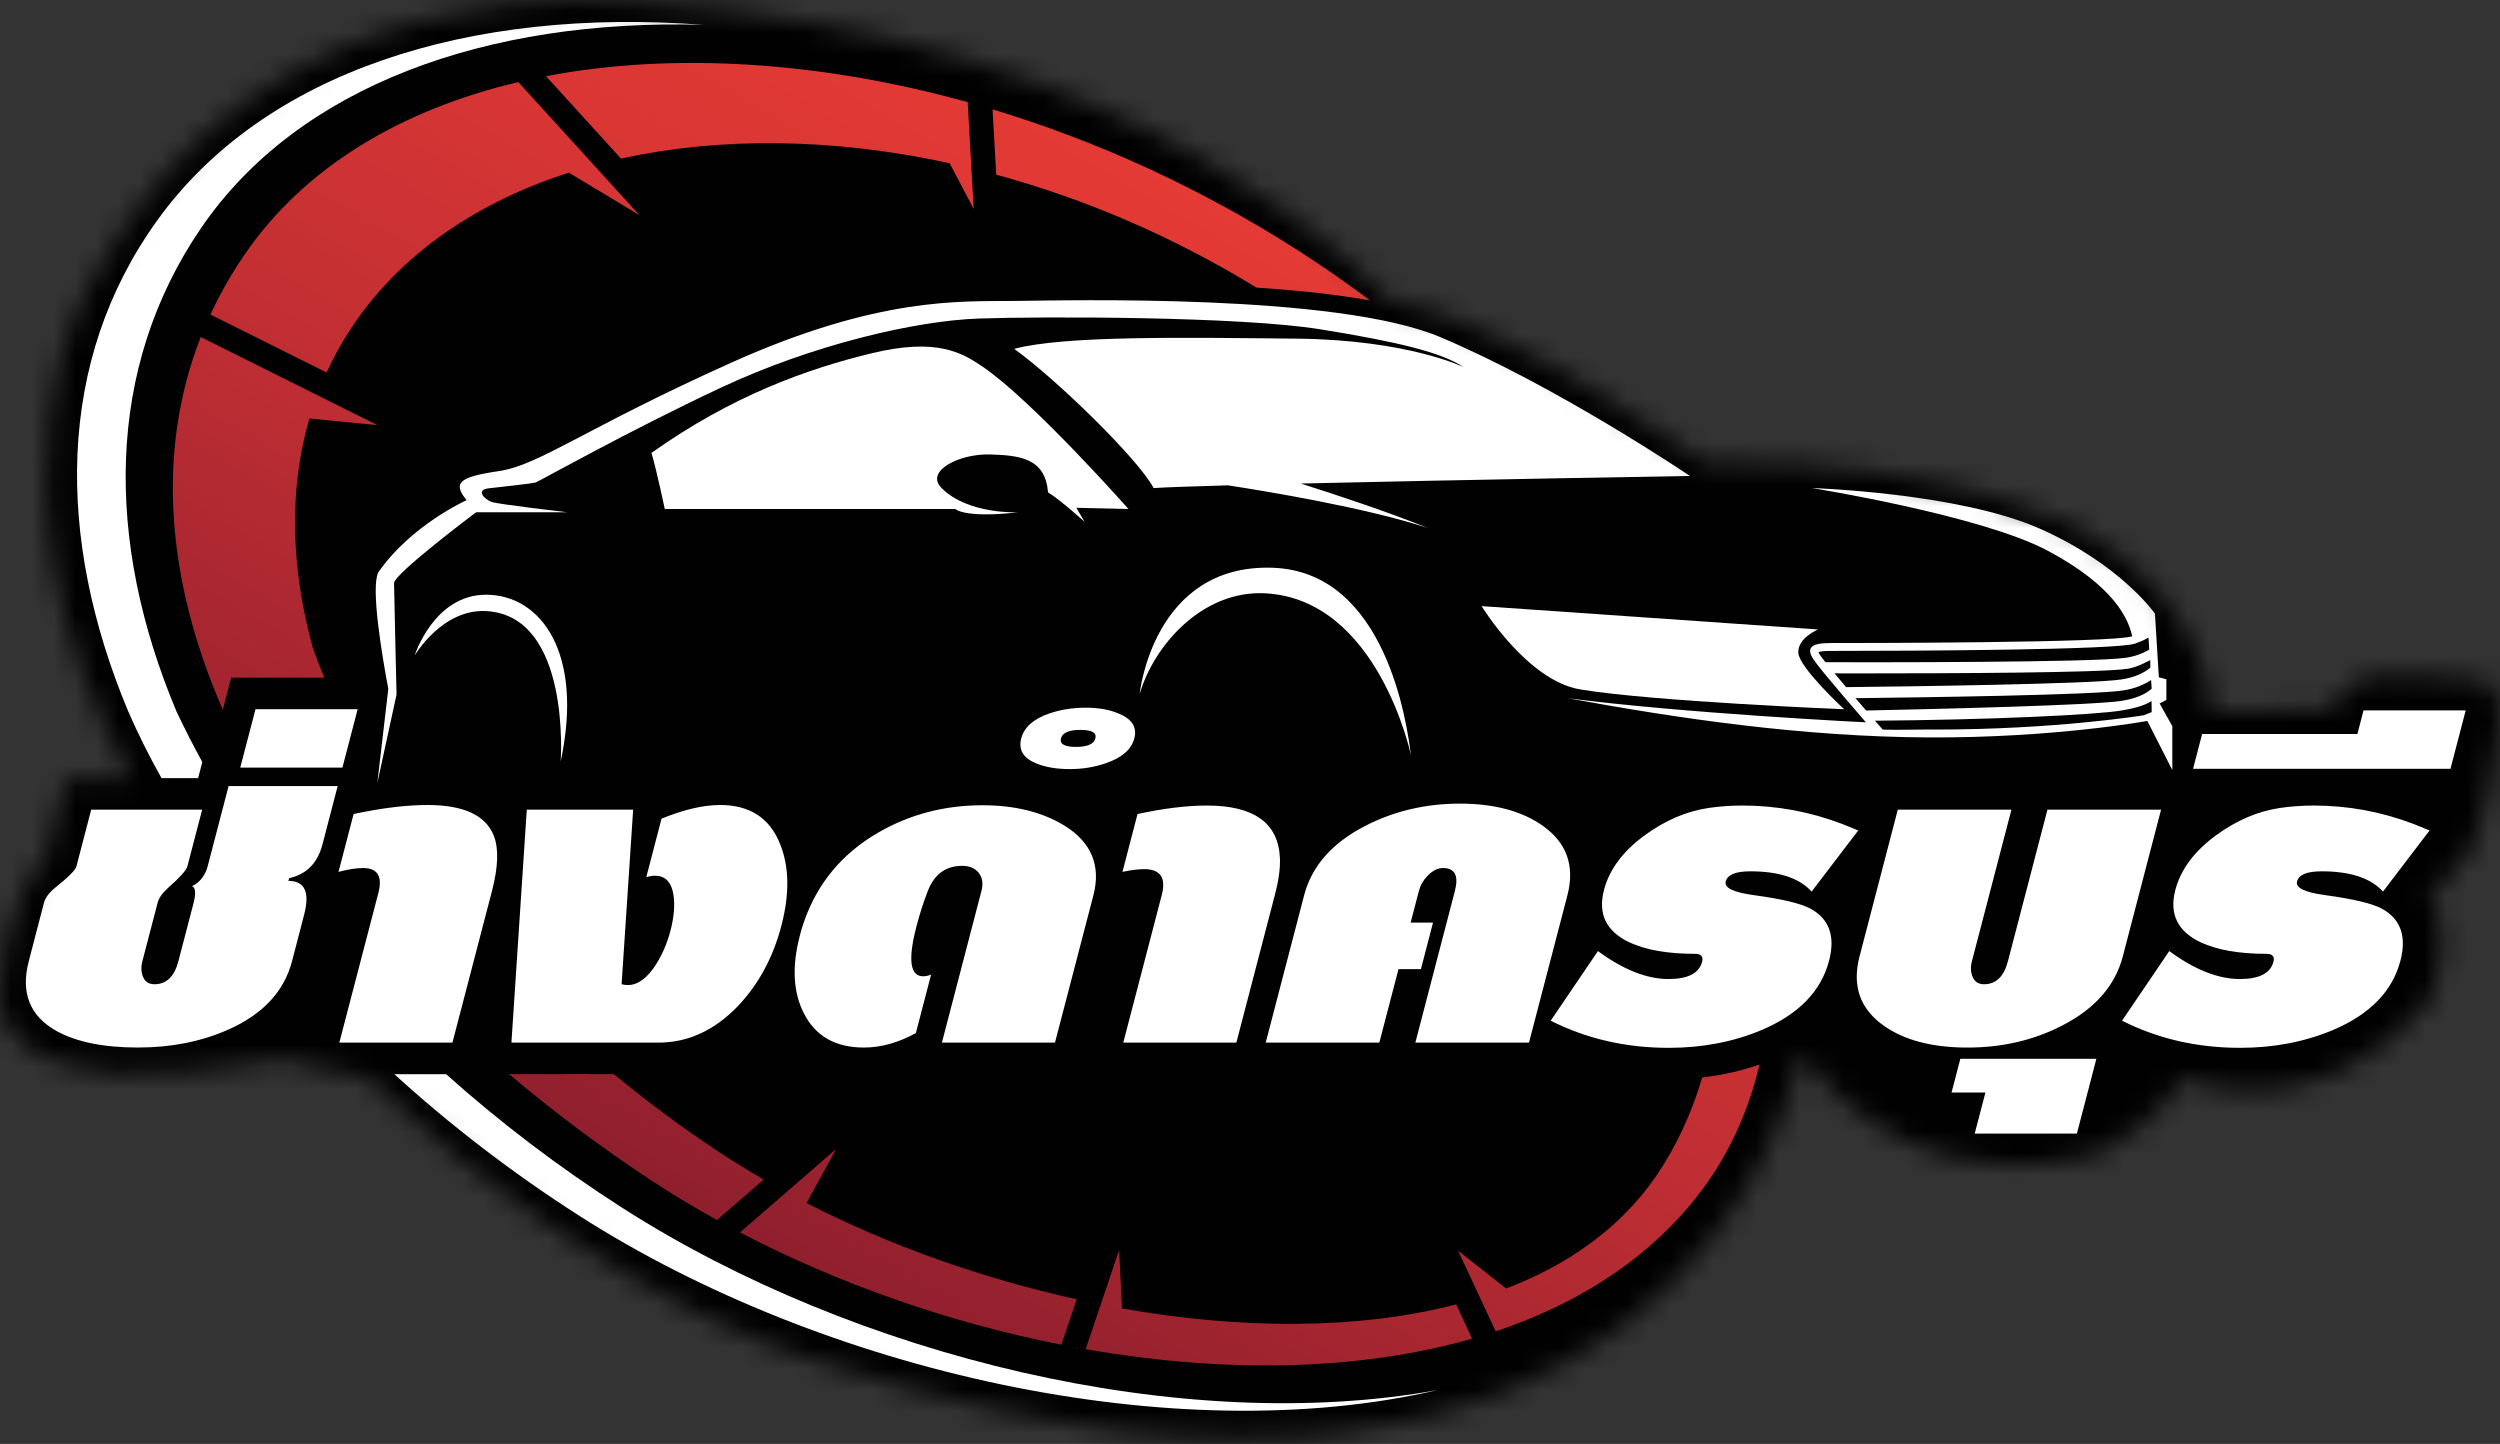 <svg width="116" height="67" viewBox="0 0 116 67" fill="none" xmlns="http://www.w3.org/2000/svg">
<rect x="0" y="0" width="116" height="67" fill="#333333" stroke="none"/>
<mask id="mask0_662_1498" style="mask-type:luminance" maskUnits="userSpaceOnUse" x="0" y="0" width="116" height="67">
<path d="M17.073 50.024C28.475 60.943 38.618 63.356 38.618 63.356C77.541 75.733 83.241 50.024 83.241 50.024L83.654 48.875C83.654 48.875 87.605 55.48 96.275 53.77C96.275 53.77 98.692 53.709 101.346 50.024C101.346 50.024 107.379 52.708 112.737 46.457C112.737 46.457 114.021 43.259 112.737 41.739L114.792 39.203C114.792 39.203 116.384 33.756 115.913 32.529C115.913 32.529 115.559 31.631 115.264 31.555C114.969 31.478 109.661 31.041 109.543 31.555C109.543 31.555 108.223 32.387 108.087 32.964L102.585 32.968C102.585 32.968 102.585 28.116 96.864 24.755C96.864 24.755 91.277 21.275 79.091 21.452C79.091 21.452 69.737 14.724 64.488 13.931C64.488 13.931 53.637 1.441 29.34 0.104C29.34 0.104 12.198 -2.019 4.335 12.921C4.335 12.921 -1.641 21.939 6.065 36.105H3.077L2.126 39.813C2.126 39.813 0.246 41.464 0.01 46.182C0.01 46.182 -0.854 51.761 13.142 49.129L17.073 50.024Z" fill="white"/>
</mask>
<g mask="url(#mask0_662_1498)">
<path d="M123.889 -14.819H-10.465V85.482H123.889V-14.819Z" fill="#010101"/>
</g>
<mask id="mask1_662_1498" style="mask-type:luminance" maskUnits="userSpaceOnUse" x="0" y="0" width="116" height="67">
<path d="M17.073 50.024C28.475 60.943 38.618 63.356 38.618 63.356C77.541 75.733 83.241 50.024 83.241 50.024L83.654 48.875C83.654 48.875 87.605 55.48 96.275 53.77C96.275 53.77 98.692 53.709 101.346 50.024C101.346 50.024 107.379 52.708 112.737 46.457C112.737 46.457 114.021 43.259 112.737 41.739L114.792 39.203C114.792 39.203 116.384 33.756 115.913 32.529C115.913 32.529 115.559 31.631 115.264 31.555C114.969 31.478 109.661 31.041 109.543 31.555C109.543 31.555 108.223 32.387 108.087 32.964L102.585 32.968C102.585 32.968 102.585 28.116 96.864 24.755C96.864 24.755 91.277 21.275 79.091 21.452C79.091 21.452 69.737 14.724 64.488 13.931C64.488 13.931 53.637 1.441 29.34 0.104C29.34 0.104 12.198 -2.019 4.335 12.921C4.335 12.921 -1.641 21.939 6.065 36.105H3.077L2.126 39.813C2.126 39.813 0.246 41.464 0.01 46.182C0.01 46.182 -0.854 51.761 13.142 49.129L17.073 50.024Z" fill="white"/>
</mask>
<g mask="url(#mask1_662_1498)">
<path d="M26.215 49.842L27.413 50.207L27.331 49.842H26.215Z" fill="url(#paint0_linear_662_1498)"/>
</g>
<mask id="mask2_662_1498" style="mask-type:luminance" maskUnits="userSpaceOnUse" x="0" y="0" width="116" height="67">
<path d="M17.073 50.024C28.475 60.943 38.618 63.356 38.618 63.356C77.541 75.733 83.241 50.024 83.241 50.024L83.654 48.875C83.654 48.875 87.605 55.48 96.275 53.77C96.275 53.77 98.692 53.709 101.346 50.024C101.346 50.024 107.379 52.708 112.737 46.457C112.737 46.457 114.021 43.259 112.737 41.739L114.792 39.203C114.792 39.203 116.384 33.756 115.913 32.529C115.913 32.529 115.559 31.631 115.264 31.555C114.969 31.478 109.661 31.041 109.543 31.555C109.543 31.555 108.223 32.387 108.087 32.964L102.585 32.968C102.585 32.968 102.585 28.116 96.864 24.755C96.864 24.755 91.277 21.275 79.091 21.452C79.091 21.452 69.737 14.724 64.488 13.931C64.488 13.931 53.637 1.441 29.34 0.104C29.34 0.104 12.198 -2.019 4.335 12.921C4.335 12.921 -1.641 21.939 6.065 36.105H3.077L2.126 39.813C2.126 39.813 0.246 41.464 0.01 46.182C0.01 46.182 -0.854 51.761 13.142 49.129L17.073 50.024Z" fill="white"/>
</mask>
<g mask="url(#mask2_662_1498)">
<path d="M28.881 56.048C25.912 54.146 23.176 52.059 20.7 49.842H18.297C20.881 52.198 23.75 54.408 26.866 56.404C38.216 63.672 54.517 67.34 66.729 64.493C54.891 66.654 39.684 62.968 28.881 56.048Z" fill="white"/>
</g>
<mask id="mask3_662_1498" style="mask-type:luminance" maskUnits="userSpaceOnUse" x="0" y="0" width="116" height="67">
<path d="M17.073 50.024C28.475 60.943 38.618 63.356 38.618 63.356C77.541 75.733 83.241 50.024 83.241 50.024L83.654 48.875C83.654 48.875 87.605 55.48 96.275 53.77C96.275 53.77 98.692 53.709 101.346 50.024C101.346 50.024 107.379 52.708 112.737 46.457C112.737 46.457 114.021 43.259 112.737 41.739L114.792 39.203C114.792 39.203 116.384 33.756 115.913 32.529C115.913 32.529 115.559 31.631 115.264 31.555C114.969 31.478 109.661 31.041 109.543 31.555C109.543 31.555 108.223 32.387 108.087 32.964L102.585 32.968C102.585 32.968 102.585 28.116 96.864 24.755C96.864 24.755 91.277 21.275 79.091 21.452C79.091 21.452 69.737 14.724 64.488 13.931C64.488 13.931 53.637 1.441 29.34 0.104C29.34 0.104 12.198 -2.019 4.335 12.921C4.335 12.921 -1.641 21.939 6.065 36.105H3.077L2.126 39.813C2.126 39.813 0.246 41.464 0.01 46.182C0.01 46.182 -0.854 51.761 13.142 49.129L17.073 50.024Z" fill="white"/>
</mask>
<g mask="url(#mask3_662_1498)">
<path d="M9.681 40.022L10.607 36.474H15.668L14.962 39.183C14.737 40.048 14.221 40.569 13.416 40.747L13.383 40.874C14.142 40.874 14.385 41.396 14.113 42.438L13.55 44.601C13.182 46.008 12.192 47.068 10.579 47.78C9.33 48.331 7.938 48.606 6.403 48.606C4.803 48.606 3.537 48.348 2.608 47.831C1.378 47.136 0.954 46.059 1.334 44.601L2.04 41.892C2.102 41.654 2.275 41.421 2.557 41.192C3.172 40.701 3.502 40.37 3.546 40.2L4.232 37.568H9.381L8.694 40.2C8.648 40.378 8.351 40.709 7.805 41.192C7.536 41.43 7.372 41.663 7.313 41.892L6.606 44.601C6.535 44.872 6.547 45.118 6.643 45.338C6.738 45.559 6.913 45.669 7.169 45.669C7.722 45.669 8.091 45.313 8.277 44.601L8.984 41.892C9.061 41.595 9.073 41.375 9.02 41.23C9.006 41.188 8.971 41.15 8.914 41.116C9.044 41.048 9.141 40.985 9.205 40.925C9.416 40.73 9.561 40.485 9.638 40.188C9.658 40.111 9.672 40.056 9.681 40.022ZM11.148 35.616L11.855 32.907H16.595L15.889 35.616H11.148ZM22.658 41.994L20.993 48.378H15.745L17.493 41.676C17.513 41.599 17.534 41.519 17.556 41.434C17.757 40.663 17.521 40.277 16.849 40.277C16.537 40.277 16.157 40.336 15.707 40.455L16.407 37.771C17.707 37.492 18.851 37.352 19.84 37.352C21.504 37.352 22.526 37.822 22.907 38.763C23.147 39.357 23.121 40.218 22.827 41.345C22.807 41.421 22.778 41.532 22.741 41.676C22.705 41.811 22.677 41.917 22.658 41.994ZM28.842 45.668C28.934 45.694 29.03 45.707 29.129 45.707C29.599 45.707 30.037 45.385 30.444 44.741C30.739 44.274 30.961 43.753 31.112 43.176C31.269 42.574 31.317 42.04 31.257 41.574C31.173 40.947 30.884 40.633 30.389 40.633C30.281 40.633 30.148 40.654 29.989 40.696L30.695 37.987C31.73 37.564 32.635 37.352 33.41 37.352C34.788 37.352 35.716 37.954 36.194 39.158C36.621 40.209 36.643 41.472 36.258 42.947C35.873 44.422 35.203 45.665 34.247 46.674C33.158 47.81 31.925 48.378 30.547 48.378H27.899C27.635 48.378 27.16 48.378 26.476 48.378C25.791 48.378 25.234 48.378 24.805 48.378H23.79C23.757 48.378 23.737 48.374 23.731 48.365L24.443 37.568H29.378L28.842 45.668ZM48.951 48.378H43.704L45.538 41.345C45.628 40.997 45.586 40.715 45.412 40.499C45.237 40.283 44.98 40.175 44.642 40.175C43.883 40.175 43.352 40.565 43.05 41.345C42.849 41.862 42.673 42.409 42.523 42.986C42.121 44.529 42.225 45.3 42.836 45.3C42.943 45.3 43.065 45.275 43.202 45.224L42.496 47.933C41.685 48.382 40.88 48.606 40.08 48.606C38.759 48.606 37.83 48.072 37.292 47.004C36.803 46.029 36.742 44.842 37.106 43.443L37.189 43.125C37.203 43.075 37.243 42.952 37.31 42.757C37.929 40.985 39.066 39.615 40.721 38.649C42.19 37.792 43.811 37.364 45.586 37.364C47.079 37.364 48.339 37.674 49.366 38.293C50.639 39.073 51.095 40.158 50.732 41.548L48.951 48.378ZM47.385 34.261C47.52 33.744 47.955 33.358 48.689 33.104C49.214 32.926 49.778 32.837 50.38 32.837C50.983 32.837 51.499 32.93 51.928 33.117C52.531 33.371 52.765 33.752 52.633 34.261C52.5 34.77 52.066 35.151 51.332 35.406C50.804 35.593 50.24 35.686 49.637 35.686C49.027 35.686 48.505 35.597 48.073 35.419C47.477 35.173 47.248 34.787 47.385 34.261ZM50.826 34.261C50.894 33.998 50.664 33.867 50.136 33.867C49.6 33.867 49.298 33.998 49.229 34.261C49.16 34.524 49.394 34.656 49.931 34.656C50.459 34.656 50.757 34.524 50.826 34.261ZM59.032 41.994L57.367 48.378H52.12L53.811 41.892C53.826 41.833 53.845 41.761 53.867 41.676C53.887 41.599 53.901 41.548 53.907 41.523C54.115 40.726 53.841 40.328 53.087 40.328C52.816 40.328 52.481 40.37 52.082 40.455L52.781 37.771C53.995 37.509 55.067 37.377 55.998 37.377C58.189 37.377 59.319 38.191 59.389 39.819C59.407 40.285 59.333 40.841 59.165 41.485C59.149 41.544 59.127 41.629 59.098 41.739C59.07 41.85 59.048 41.934 59.032 41.994ZM66.493 42.807L65.93 44.969H64.89L64.001 48.378H58.729L60.51 41.548C60.864 40.192 61.803 39.119 63.329 38.331C64.674 37.636 66.142 37.288 67.735 37.288C69.336 37.288 70.62 37.632 71.588 38.318C72.702 39.107 73.081 40.184 72.726 41.549L70.945 48.378H65.672L67.506 41.345C67.692 40.633 67.508 40.277 66.956 40.277C66.708 40.277 66.471 40.396 66.244 40.633C66.042 40.836 65.906 41.074 65.835 41.345L65.454 42.808H66.493V42.807ZM78.641 44.257C77.378 44.257 76.364 44.079 75.599 43.723C74.527 43.214 74.136 42.405 74.425 41.294C74.675 40.336 75.314 39.484 76.342 38.738C77.278 38.059 78.253 37.644 79.266 37.491C79.781 37.415 80.307 37.377 80.843 37.377C82.435 37.377 83.978 37.661 85.472 38.229C85.636 38.297 85.886 38.399 86.222 38.534L84.059 41.37C83.497 40.743 82.547 40.429 81.211 40.429C80.534 40.429 80.155 40.587 80.073 40.9C79.996 41.197 80.436 41.409 81.392 41.536C82.691 41.714 83.561 41.922 84.002 42.159C84.877 42.634 85.166 43.439 84.87 44.575C84.501 45.991 83.458 47.064 81.741 47.793C80.426 48.344 78.988 48.62 77.429 48.62C75.44 48.62 73.615 48.2 71.953 47.36L74.144 44.13C75.321 44.995 76.413 45.427 77.42 45.427C78.319 45.427 78.838 45.16 78.978 44.626C79.042 44.38 78.929 44.257 78.641 44.257ZM91.294 48.607C89.668 48.607 88.378 48.272 87.422 47.602C86.305 46.822 85.926 45.745 86.284 44.372L88.058 37.568H93.331L91.497 44.601C91.426 44.872 91.438 45.118 91.534 45.338C91.628 45.559 91.804 45.669 92.06 45.669C92.612 45.669 92.982 45.313 93.168 44.601L95.002 37.568H100.274L98.5 44.372C98.144 45.737 97.204 46.809 95.68 47.589C94.357 48.268 92.895 48.607 91.294 48.607ZM97.272 49.128L96.367 52.6H91.626L92.124 50.692H90.552L90.96 49.128L97.272 49.128ZM105.151 44.257C103.889 44.257 102.875 44.079 102.11 43.723C101.037 43.214 100.646 42.405 100.936 41.294C101.186 40.336 101.825 39.484 102.852 38.738C103.788 38.059 104.763 37.644 105.777 37.491C106.292 37.415 106.817 37.377 107.353 37.377C108.946 37.377 110.489 37.661 111.983 38.229C112.146 38.297 112.396 38.399 112.732 38.534L110.57 41.37C110.007 40.743 109.058 40.429 107.721 40.429C107.044 40.429 106.665 40.586 106.583 40.9C106.506 41.197 106.946 41.408 107.903 41.536C109.201 41.714 110.071 41.922 110.513 42.159C111.387 42.634 111.676 43.439 111.38 44.575C111.011 45.991 109.968 47.064 108.251 47.793C106.936 48.344 105.499 48.619 103.939 48.619C101.951 48.619 100.125 48.2 98.463 47.36L100.654 44.13C101.832 44.995 102.923 45.427 103.93 45.427C104.829 45.427 105.349 45.16 105.488 44.626C105.552 44.38 105.44 44.257 105.151 44.257ZM109.383 34.058L109.668 32.964H114.408L113.702 35.673H101.758L102.179 34.058H109.383Z" fill="white"/>
</g>
<mask id="mask4_662_1498" style="mask-type:luminance" maskUnits="userSpaceOnUse" x="0" y="0" width="116" height="67">
<path d="M17.073 50.024C28.475 60.943 38.618 63.356 38.618 63.356C77.541 75.733 83.241 50.024 83.241 50.024L83.654 48.875C83.654 48.875 87.605 55.48 96.275 53.77C96.275 53.77 98.692 53.709 101.346 50.024C101.346 50.024 107.379 52.708 112.737 46.457C112.737 46.457 114.021 43.259 112.737 41.739L114.792 39.203C114.792 39.203 116.384 33.756 115.913 32.529C115.913 32.529 115.559 31.631 115.264 31.555C114.969 31.478 109.661 31.041 109.543 31.555C109.543 31.555 108.223 32.387 108.087 32.964L102.585 32.968C102.585 32.968 102.585 28.116 96.864 24.755C96.864 24.755 91.277 21.275 79.091 21.452C79.091 21.452 69.737 14.724 64.488 13.931C64.488 13.931 53.637 1.441 29.34 0.104C29.34 0.104 12.198 -2.019 4.335 12.921C4.335 12.921 -1.641 21.939 6.065 36.105H3.077L2.126 39.813C2.126 39.813 0.246 41.464 0.01 46.182C0.01 46.182 -0.854 51.761 13.142 49.129L17.073 50.024Z" fill="white"/>
</mask>
<g mask="url(#mask4_662_1498)">
<path d="M68.746 28.124C68.746 28.124 70.856 31.579 73.321 31.989C76.667 32.547 85.571 32.91 85.571 32.91C85.571 32.91 83.479 30.981 83.442 30.29C83.405 29.599 84.357 29.207 84.357 29.207L68.746 28.124Z" fill="white"/>
</g>
<mask id="mask5_662_1498" style="mask-type:luminance" maskUnits="userSpaceOnUse" x="0" y="0" width="116" height="67">
<path d="M17.073 50.024C28.475 60.943 38.618 63.356 38.618 63.356C77.541 75.733 83.241 50.024 83.241 50.024L83.654 48.875C83.654 48.875 87.605 55.48 96.275 53.77C96.275 53.77 98.692 53.709 101.346 50.024C101.346 50.024 107.379 52.708 112.737 46.457C112.737 46.457 114.021 43.259 112.737 41.739L114.792 39.203C114.792 39.203 116.384 33.756 115.913 32.529C115.913 32.529 115.559 31.631 115.264 31.555C114.969 31.478 109.661 31.041 109.543 31.555C109.543 31.555 108.223 32.387 108.087 32.964L102.585 32.968C102.585 32.968 102.585 28.116 96.864 24.755C96.864 24.755 91.277 21.275 79.091 21.452C79.091 21.452 69.737 14.724 64.488 13.931C64.488 13.931 53.637 1.441 29.34 0.104C29.34 0.104 12.198 -2.019 4.335 12.921C4.335 12.921 -1.641 21.939 6.065 36.105H3.077L2.126 39.813C2.126 39.813 0.246 41.464 0.01 46.182C0.01 46.182 -0.854 51.761 13.142 49.129L17.073 50.024Z" fill="white"/>
</mask>
<g mask="url(#mask5_662_1498)">
<path d="M10.338 32.932C7.733 26.96 7.225 20.971 9.315 15.638L17.51 19.726L14.357 19.419C13.397 22.701 13.491 26.327 14.512 30.053C14.672 30.512 14.852 30.977 15.049 31.444H10.777H10.726L10.338 32.932ZM16.499 14.926C18.749 11.683 22.208 9.358 26.39 8.011C27.296 8.55 28.687 9.389 29.67 9.983L24.05 3.809C18.615 5.09 14.12 7.758 11.337 11.828C10.724 12.724 10.202 13.649 9.763 14.595L15.156 17.285C15.53 16.47 15.975 15.682 16.499 14.926ZM58.3 13.344C60.337 13.48 62.099 13.678 63.574 13.939C62.544 13.168 61.478 12.425 60.378 11.715C55.795 8.757 50.917 6.542 46.055 5.075C46.098 5.844 46.158 6.908 46.225 8.105C50.283 9.208 54.381 10.944 58.3 13.344ZM44.063 7.573C44.347 8.113 44.797 8.968 45.179 9.693C45.064 7.65 44.959 5.792 44.901 4.741C38.002 2.825 31.184 2.418 25.335 3.536L28.813 7.358C33.397 6.348 38.657 6.396 44.063 7.573ZM78.983 49.993C78.499 51.638 77.771 53.232 76.801 54.63C75.162 56.992 72.766 58.682 69.886 59.787L67.659 58.035L69.399 61.774C72.983 60.578 76.081 58.676 78.377 55.966C79.998 54.053 81.07 51.828 81.64 49.396C80.795 49.69 79.906 49.888 78.983 49.993ZM52.062 60.711L51.928 58.003L50.375 62.602C56.683 63.706 62.974 63.642 68.305 62.113L67.566 60.524C63.006 61.709 57.556 61.684 52.062 60.711ZM33.367 53.456C31.64 52.311 30.011 51.101 28.485 49.841H23.792C23.731 49.841 23.671 49.837 23.612 49.831C25.609 51.523 27.767 53.148 30.078 54.679C31.101 55.357 32.169 56.001 33.27 56.61L35.437 54.729C34.727 54.318 34.032 53.897 33.367 53.456ZM38.802 53.308L34.337 57.185C38.933 59.584 44.077 61.375 49.248 62.394L49.96 60.287C45.598 59.327 41.278 57.798 37.426 55.822L38.802 53.308Z" fill="url(#paint1_linear_662_1498)"/>
</g>
<mask id="mask6_662_1498" style="mask-type:luminance" maskUnits="userSpaceOnUse" x="0" y="0" width="116" height="67">
<path d="M17.073 50.024C28.475 60.943 38.618 63.356 38.618 63.356C77.541 75.733 83.241 50.024 83.241 50.024L83.654 48.875C83.654 48.875 87.605 55.48 96.275 53.77C96.275 53.77 98.692 53.709 101.346 50.024C101.346 50.024 107.379 52.708 112.737 46.457C112.737 46.457 114.021 43.259 112.737 41.739L114.792 39.203C114.792 39.203 116.384 33.756 115.913 32.529C115.913 32.529 115.559 31.631 115.264 31.555C114.969 31.478 109.661 31.041 109.543 31.555C109.543 31.555 108.223 32.387 108.087 32.964L102.585 32.968C102.585 32.968 102.585 28.116 96.864 24.755C96.864 24.755 91.277 21.275 79.091 21.452C79.091 21.452 69.737 14.724 64.488 13.931C64.488 13.931 53.637 1.441 29.34 0.104C29.34 0.104 12.198 -2.019 4.335 12.921C4.335 12.921 -1.641 21.939 6.065 36.105H3.077L2.126 39.813C2.126 39.813 0.246 41.464 0.01 46.182C0.01 46.182 -0.854 51.761 13.142 49.129L17.073 50.024Z" fill="white"/>
</mask>
<g mask="url(#mask6_662_1498)">
<path d="M7.269 10.262C2.616 16.756 2.566 24.921 5.952 33.015C6.407 34.059 6.93 35.094 7.493 36.105H9.193L9.387 35.358C8.97 34.596 8.568 33.814 8.19 33.015C4.861 25.089 4.89 17.075 9.337 10.571C13.845 3.98 22.591 0.859 32.658 1.154C21.794 0.322 12.246 3.314 7.269 10.262Z" fill="white"/>
</g>
<mask id="mask7_662_1498" style="mask-type:luminance" maskUnits="userSpaceOnUse" x="0" y="0" width="116" height="67">
<path d="M17.073 50.024C28.475 60.943 38.618 63.356 38.618 63.356C77.541 75.733 83.241 50.024 83.241 50.024L83.654 48.875C83.654 48.875 87.605 55.48 96.275 53.77C96.275 53.77 98.692 53.709 101.346 50.024C101.346 50.024 107.379 52.708 112.737 46.457C112.737 46.457 114.021 43.259 112.737 41.739L114.792 39.203C114.792 39.203 116.384 33.756 115.913 32.529C115.913 32.529 115.559 31.631 115.264 31.555C114.969 31.478 109.661 31.041 109.543 31.555C109.543 31.555 108.223 32.387 108.087 32.964L102.585 32.968C102.585 32.968 102.585 28.116 96.864 24.755C96.864 24.755 91.277 21.275 79.091 21.452C79.091 21.452 69.737 14.724 64.488 13.931C64.488 13.931 53.637 1.441 29.34 0.104C29.34 0.104 12.198 -2.019 4.335 12.921C4.335 12.921 -1.641 21.939 6.065 36.105H3.077L2.126 39.813C2.126 39.813 0.246 41.464 0.01 46.182C0.01 46.182 -0.854 51.761 13.142 49.129L17.073 50.024Z" fill="white"/>
</mask>
<g mask="url(#mask7_662_1498)">
<path d="M59.051 26.344C53.49 26.155 52.879 32.207 52.879 32.207C53.533 29.95 55.786 27.385 58.693 27.529C63.948 27.791 65.468 35.041 65.468 35.041C65.29 33.631 64.323 26.524 59.051 26.344Z" fill="white"/>
<path d="M45.589 17.01C44.618 16.35 43.441 15.668 40.448 16.391C37.454 17.113 33.944 18.373 30.227 21.016C30.475 21.842 30.846 23.618 30.846 23.618H44.329C44.329 23.618 44.724 24.055 47.251 23.77C47.251 23.77 44.911 23.888 43.68 22.636C42.912 21.855 44.514 21.047 45.92 21.087C47.326 21.126 48.498 21.256 48.629 22.845C49.254 23.235 50.322 24.212 50.322 24.212L49.944 23.561L52.361 23.617C52.361 23.618 47.928 18.603 45.589 17.01Z" fill="white"/>
<path d="M22.552 27.595C20.133 27.595 19.242 30.412 19.242 30.412C19.242 30.412 20.52 28.234 22.574 28.355C26.51 28.587 26.015 35.331 26.015 35.331C27.099 30.29 25.092 27.595 22.552 27.595Z" fill="white"/>
<path d="M100.207 32.642L100.52 32.476V31.519L100.17 31.427L99.99 28.472C99.99 28.472 98.397 26.182 94.629 24.522C90.862 22.862 84.073 22.646 84.073 22.646C84.073 22.646 91.904 23.899 95.014 25.553C98.123 27.207 98.768 28.745 98.933 29.523C98.09 29.837 85.85 29.837 84.908 29.837C83.965 29.837 83.799 30.102 84.18 30.647C84.56 31.193 86.579 33.517 86.579 33.517C86.579 33.517 78.092 33.097 72.742 32.396C77.924 33.349 83.666 34.189 89.492 34.217C95.319 34.245 99.636 33.452 99.636 33.452L100.796 35.732V33.695L100.207 32.642ZM84.48 30.438C84.421 30.354 84.39 30.295 84.374 30.257C84.445 30.234 84.598 30.203 84.908 30.203C88.891 30.203 98.239 30.156 99.061 29.865C99.453 29.727 99.601 29.634 99.691 29.584L99.725 30.144C99.434 30.315 99.072 30.458 98.622 30.523C97.078 30.746 86.679 30.732 84.7 30.727C84.604 30.607 84.528 30.507 84.48 30.438ZM85.122 31.244C85.524 31.245 86.066 31.245 86.704 31.245C90.43 31.245 97.408 31.22 98.696 31.034C99.11 30.974 99.475 30.776 99.774 30.63V30.982C99.468 31.235 99.038 31.432 98.448 31.525C97.066 31.744 88.115 31.857 85.66 31.883C85.475 31.666 85.291 31.447 85.122 31.244ZM86.096 32.395C89.044 32.362 97.167 32.251 98.528 32.035C99.058 31.951 99.479 31.769 99.811 31.554L99.821 31.713L99.838 31.957C99.536 32.226 99.086 32.412 98.474 32.515C97.227 32.726 89.718 32.902 86.588 32.968C86.456 32.814 86.285 32.617 86.096 32.395ZM99.463 33.19C99.422 33.197 95.364 33.852 89.794 33.852L89.494 33.851C88.763 33.848 88.081 33.879 87.359 33.852L86.996 33.441C92.24 33.402 97.22 33.174 98.461 32.964C98.987 32.875 99.504 32.747 99.832 32.528L99.838 33.043L99.463 33.19Z" fill="white"/>
</g>
<mask id="mask8_662_1498" style="mask-type:luminance" maskUnits="userSpaceOnUse" x="0" y="0" width="116" height="67">
<path d="M17.073 50.024C28.475 60.943 38.618 63.356 38.618 63.356C77.541 75.733 83.241 50.024 83.241 50.024L83.654 48.875C83.654 48.875 87.605 55.48 96.275 53.77C96.275 53.77 98.692 53.709 101.346 50.024C101.346 50.024 107.379 52.708 112.737 46.457C112.737 46.457 114.021 43.259 112.737 41.739L114.792 39.203C114.792 39.203 116.384 33.756 115.913 32.529C115.913 32.529 115.559 31.631 115.264 31.555C114.969 31.478 109.661 31.041 109.543 31.555C109.543 31.555 108.223 32.387 108.087 32.964L102.585 32.968C102.585 32.968 102.585 28.116 96.864 24.755C96.864 24.755 91.277 21.275 79.091 21.452C79.091 21.452 69.737 14.724 64.488 13.931C64.488 13.931 53.637 1.441 29.34 0.104C29.34 0.104 12.198 -2.019 4.335 12.921C4.335 12.921 -1.641 21.939 6.065 36.105H3.077L2.126 39.813C2.126 39.813 0.246 41.464 0.01 46.182C0.01 46.182 -0.854 51.761 13.142 49.129L17.073 50.024Z" fill="white"/>
</mask>
<g mask="url(#mask8_662_1498)">
<path d="M78.413 22.084C78.413 22.084 72.296 17.948 66.82 15.638C62.024 13.615 49.557 13.939 47.059 13.964C44.56 13.989 40.763 13.765 33.967 16.812C27.172 19.86 25.023 21.584 23.149 21.859C21.276 22.134 21.001 22.409 21.65 23.208C21.65 23.208 19.077 24.358 17.553 26.556C17.193 27.276 17.735 30.465 18.017 31.963L17.509 36.325L18.4 32.226C18.4 32.226 18.284 27.369 18.284 27.056C18.284 26.625 22.093 23.768 22.093 23.768H26.311C26.311 23.768 23.159 23.405 22.819 23.292C22.479 23.178 22.048 22.725 22.683 22.657C23.318 22.589 24.724 22.43 24.86 22.385C24.995 22.34 29.178 19.99 33.427 17.998C37.676 16.007 42.456 14.878 45.443 14.779C48.431 14.679 57.526 14.679 61.244 15.277C64.962 15.874 66.921 16.372 67.916 17.036C67.916 17.036 65.322 15.763 60.15 15.713C54.978 15.663 49.382 15.563 47.059 16.188C48.982 17.562 52.83 21.311 53.529 22.647C54.043 22.61 55.298 22.567 56.982 22.52C58.716 22.787 63.358 23.55 66.245 24.497C64.328 23.725 61.936 22.936 60.354 22.436C67.789 22.263 78.413 22.084 78.413 22.084Z" fill="white"/>
</g>
<defs>
<linearGradient id="paint0_linear_662_1498" x1="26.215" y1="50.024" x2="27.413" y2="50.024" gradientUnits="userSpaceOnUse">
<stop offset="0.005" stop-color="#901F2D"/>
<stop offset="0.092" stop-color="#9A222F"/>
<stop offset="0.473" stop-color="#C02E33"/>
<stop offset="0.789" stop-color="#D93634"/>
<stop offset="1" stop-color="#E53A35"/>
</linearGradient>
<linearGradient id="paint1_linear_662_1498" x1="32.201" y1="56.003" x2="58.458" y2="10.525" gradientUnits="userSpaceOnUse">
<stop offset="0.005" stop-color="#901F2D"/>
<stop offset="0.092" stop-color="#9A222F"/>
<stop offset="0.473" stop-color="#C02E33"/>
<stop offset="0.789" stop-color="#D93634"/>
<stop offset="1" stop-color="#E53A35"/>
</linearGradient>
</defs>
</svg>

